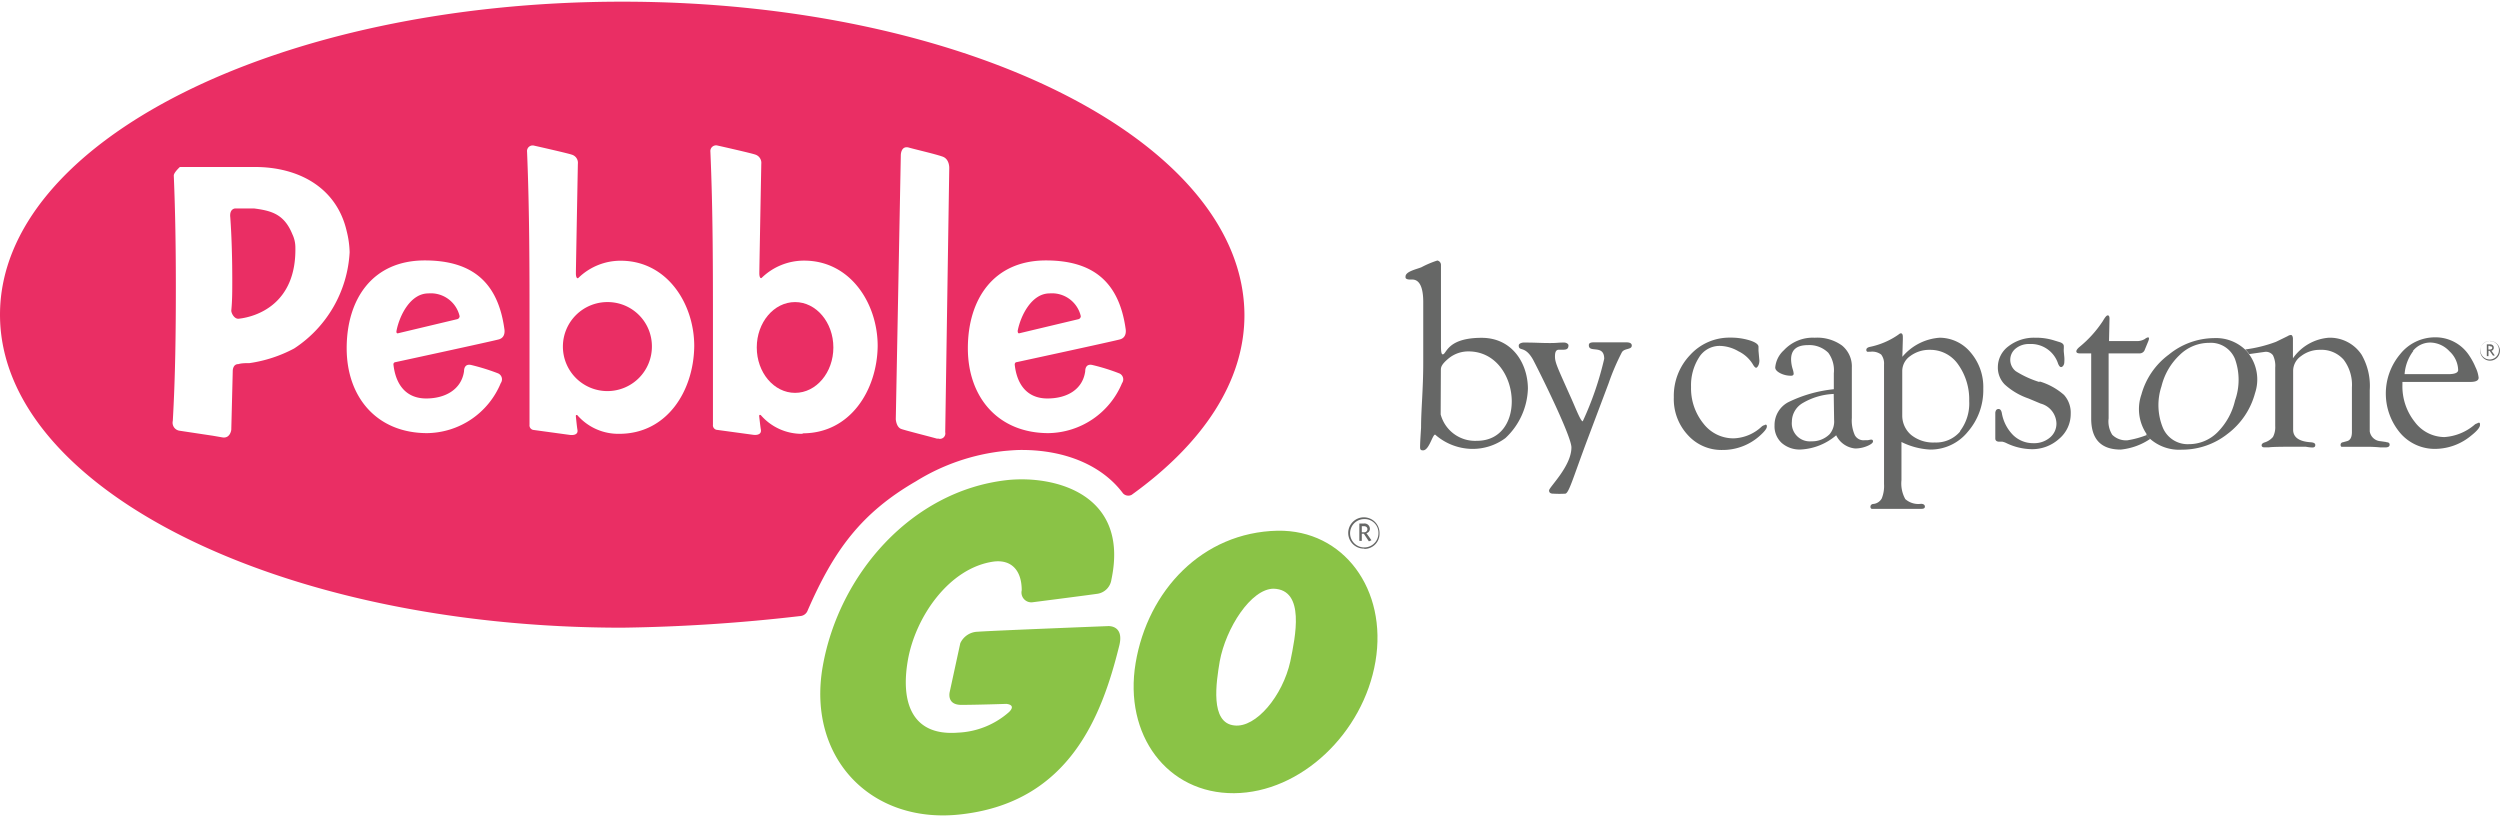 <svg id="Layer_1" data-name="Layer 1" xmlns="http://www.w3.org/2000/svg" viewBox="0 0 253.91 82.63" width="254px" height="83px"><title>pebblego-logo</title><path d="M43.06,40.37c1.94,0,3.58-.95,3.83-2.84,0-.11,0-.85.77-.64a20.77,20.77,0,0,1,2.65.85.69.69,0,0,1,.31,1A8.2,8.2,0,0,1,43.17,44C38.06,44,35,40.26,35,35.16S37.6,26,42.91,26c4.8,0,7.4,2.26,8.07,7.11,0,0,.2.89-.57,1.1S40,36.58,40,36.58s-.2,0-.2.26C40,38.79,40.92,40.37,43.06,40.37Z" style="fill:none"/><path d="M30.05,35.78a15.24,15.24,0,0,1-4.82,1.51c-.43.06-.81.06-1.19.11a.67.67,0,0,0-.6.68l-.16,6.12s-.11.94-1,.78l-1-.15-3.57-.53a.85.85,0,0,1-.76-1c.27-4.6.33-9.26.33-13.86,0-3.82-.06-7.69-.22-11.56,0-.31.65-.89.65-.89h8.06c4.66,0,8.77,2.09,9.86,6.64a9.61,9.61,0,0,1,.32,2.2A12.7,12.7,0,0,1,30.05,35.78Z" style="fill:none"/><path d="M112.52,63.42s-11.76.46-13.2.57a2,2,0,0,0-1.79,1.17l-1.07,4.93s-.36,1.33,1.17,1.33,4.56-.1,4.56-.1,1.07.05.3.82a8.37,8.37,0,0,1-5.21,2.1c-4.61.36-5.84-3-5.07-7.38s4.2-9.39,8.75-10c1.74-.2,2.81.87,2.81,2.92A1,1,0,0,0,104.85,61s5.63-.72,6.65-.87a1.69,1.69,0,0,0,1.38-1.44c1.84-8.71-5.78-10.61-10.59-10.1-9.72,1.08-17.09,9.59-18.73,18.92s5,16.2,14.28,15c10.8-1.33,14.07-10,15.81-17C114.26,63.27,112.52,63.42,112.52,63.42Z" style="fill:#8ac346"/><path d="M129.77,53.73c-7.68.16-13.2,6.1-14.43,13.43s3.22,13.28,10,13.23S138.47,74.29,139.7,67,136.47,53.63,129.77,53.73ZM131.05,67c-.77,3.49-3.48,6.77-5.68,6.51-2.51-.25-1.84-4.41-1.49-6.51.62-3.38,3.18-7.38,5.48-7.38C132.58,59.73,131.56,64.5,131.05,67Z" style="fill:#8ac346"/><path d="M138.52,53.27h-.21v.62h.21a.32.32,0,0,0,.36-.31C138.88,53.37,138.72,53.27,138.52,53.27Zm.51,1.54-.51-.77h-.21v.72h-.25V53h.46a.54.54,0,0,1,.61.52.45.45,0,0,1-.35.46l.51.72Zm-.46-2.26A1.44,1.44,0,1,0,140,54,1.39,1.39,0,0,0,138.57,52.55Zm0,3A1.59,1.59,0,1,1,140.11,54,1.53,1.53,0,0,1,138.57,55.58Z" style="fill:#666766"/><path d="M154.25,34.92c0-.22.35-.3.5-.3,1.35,0,1.6.05,2.68.05.8,0,.75-.05,1.42-.05.25,0,.45.15.45.28,0,.4-.23.45-.6.45h-.38c-.37,0-.39.42-.39.7,0,.62.3,1.2,1.5,3.9.52,1.12,1.09,2.67,1.32,2.67a32.17,32.17,0,0,0,2.18-6.35c0-1.5-1.56-.55-1.56-1.37,0-.1,0-.3.48-.3l1.8,0,1.55,0c.35,0,.53.12.53.32,0,.45-.73.25-1,.68a23,23,0,0,0-1.35,3.15l-2.23,5.92c-1.42,3.8-1.82,5.3-2.19,5.3a10.12,10.12,0,0,1-1.16,0c-.15,0-.47,0-.47-.33s2.27-2.45,2.27-4.37c0-1.1-3-7.2-3.89-8.9C154.87,34.87,154.25,35.57,154.25,34.92Zm-7.93,7A3.62,3.62,0,0,0,150,44.6c2.42,0,3.54-1.93,3.54-4,0-2.43-1.54-5.08-4.4-5.08a3.16,3.16,0,0,0-2,.7c-.72.6-.8.88-.8,1.18Zm-3.57-14c0-.53,1.15-.75,1.62-.95a9.69,9.69,0,0,1,1.61-.68.45.45,0,0,1,.37.45c0,.9,0-.12,0,8.18,0,.65.05.9.18.9.4,0,.4-1.68,3.95-1.68,3.15,0,4.7,2.65,4.7,5.18a7.16,7.16,0,0,1-2.28,5,5.58,5.58,0,0,1-3.47,1.1,5.78,5.78,0,0,1-3.67-1.45c-.28,0-.61,1.6-1.23,1.6-.25,0-.3-.1-.3-.33,0-.6.1-1.9.1-2,0-1.9.22-3.77.22-6.6V30.5c0-1.08-.2-2.28-1.12-2.28h-.25C143,28.22,142.75,28.17,142.75,28Z" style="fill:#666766"/><path d="M252.9,36.46a1,1,0,1,1,1-1A1,1,0,0,1,252.9,36.46Zm0-2a.94.94,0,1,0,.9.94A.87.87,0,0,0,252.9,34.48Zm.3,1.49-.34-.49h-.12V36h-.17V34.8h.31c.24,0,.4.13.4.34a.32.32,0,0,1-.24.32l.34.47Zm-.32-1h-.15v.38h.14c.15,0,.25-.06.25-.19S253,35,252.88,35Z" style="fill:#666766;fill-rule:evenodd"/><path d="M228.43,35.79l0,0-.25-.3a4.3,4.3,0,0,0-3.33-1.32,7.35,7.35,0,0,0-4.57,1.67,7.51,7.51,0,0,0-2.79,4.06,4.51,4.51,0,0,0,.52,4L218,44l.26.3a4.47,4.47,0,0,0,3.35,1.2,7.43,7.43,0,0,0,4.65-1.62,7.63,7.63,0,0,0,2.77-4.12,4.36,4.36,0,0,0-.64-4M227,40.5a6.72,6.72,0,0,1-1.8,3.25,4.09,4.09,0,0,1-2.88,1.19,2.73,2.73,0,0,1-2.66-1.69,6.07,6.07,0,0,1-.13-4.19,6.49,6.49,0,0,1,1.86-3.19,4.27,4.27,0,0,1,3-1.22,2.64,2.64,0,0,1,2.6,1.63A6.25,6.25,0,0,1,227,40.5" style="fill:#666766;fill-rule:evenodd"/><path d="M179.25,43a.66.66,0,0,0-.32.15,4.36,4.36,0,0,1-2.85,1.2A3.84,3.84,0,0,1,173,42.84a5.68,5.68,0,0,1-1.25-3.71,5.26,5.26,0,0,1,.81-3,2.46,2.46,0,0,1,2.1-1.17,3.91,3.91,0,0,1,1.91.55A3.47,3.47,0,0,1,178,36.79c.15.27.28.4.37.39s.32-.26.32-.73l-.09-1,0-.4c0-.24-.3-.46-.89-.65a6.55,6.55,0,0,0-2-.28,5.39,5.39,0,0,0-4.05,1.76A6,6,0,0,0,170,40.18,5.35,5.35,0,0,0,171.41,44a4.58,4.58,0,0,0,3.51,1.53A5.63,5.63,0,0,0,178.83,44c.41-.38.62-.66.62-.85s-.06-.2-.2-.18" style="fill:#666766;fill-rule:evenodd"/><path d="M190,44.48l-.31.06-.31,0a1,1,0,0,1-1-.52,3.66,3.66,0,0,1-.3-1.74V37.16a2.74,2.74,0,0,0-1-2.24,4.31,4.31,0,0,0-2.77-.79,4,4,0,0,0-3.13,1.27,2.68,2.68,0,0,0-.88,1.75c0,.21.16.4.5.58a2.39,2.39,0,0,0,1.11.26c.18,0,.27-.08.26-.23a2,2,0,0,0-.09-.42,3.54,3.54,0,0,1-.17-1c0-1,.58-1.46,1.73-1.46a2.74,2.74,0,0,1,2.05.78,3,3,0,0,1,.56,2.08v1.62a13.64,13.64,0,0,0-4.65,1.33,2.62,2.62,0,0,0-1.37,2.35,2.28,2.28,0,0,0,.73,1.78,2.77,2.77,0,0,0,2,.66,6,6,0,0,0,3.53-1.44,2.39,2.39,0,0,0,1.94,1.34,3.24,3.24,0,0,0,1.19-.24c.4-.17.61-.33.61-.48S190.14,44.47,190,44.48Zm-3.72-2a2,2,0,0,1-.46,1.45,2.51,2.51,0,0,1-1.83.72,1.83,1.83,0,0,1-2-2,2.2,2.2,0,0,1,1.11-1.89,6.76,6.76,0,0,1,3.14-.92Z" style="fill:#666766;fill-rule:evenodd"/><path d="M197,34.13a5.44,5.44,0,0,0-3.79,1.94l.05-1.77v-.25c0-.25-.07-.37-.21-.37a.5.5,0,0,0-.23.13,7.84,7.84,0,0,1-2.95,1.26c-.22.06-.32.16-.32.3a.2.2,0,0,0,.09.18.44.44,0,0,0,.18,0H190a1.51,1.51,0,0,1,1.06.29,1.49,1.49,0,0,1,.29,1l0,.55V49a3.36,3.36,0,0,1-.23,1.45,1.1,1.1,0,0,1-.82.56c-.22,0-.33.14-.33.28a.22.22,0,0,0,.12.22l.16,0h.61l.5,0h1.9l1.22,0h.66c.24,0,.36-.07.36-.23s-.13-.28-.4-.28a2,2,0,0,1-1.59-.48,3.26,3.26,0,0,1-.39-1.92V44.72a7.3,7.3,0,0,0,2.93.77,4.87,4.87,0,0,0,3.81-1.81,6.43,6.43,0,0,0,1.57-4.37,5.39,5.39,0,0,0-1.3-3.7A4.1,4.1,0,0,0,197,34.13m2.09,9.51a3.2,3.2,0,0,1-2.59,1.13A3.56,3.56,0,0,1,194.1,44a2.58,2.58,0,0,1-.9-2V37.47A1.86,1.86,0,0,1,194,36a3.25,3.25,0,0,1,2-.64,3.44,3.44,0,0,1,2.86,1.46A6.11,6.11,0,0,1,200,40.56a4.65,4.65,0,0,1-.95,3.08" style="fill:#666766;fill-rule:evenodd"/><path d="M207.1,38.62a10,10,0,0,1-2.37-1.09,1.47,1.47,0,0,1,0-2.31,2.11,2.11,0,0,1,1.39-.45,2.89,2.89,0,0,1,2.91,2c.1.24.2.35.32.34s.31-.18.31-.52a3,3,0,0,0,0-.5l-.05-.52a2.19,2.19,0,0,1,0-.36V35c0-.19-.13-.32-.38-.41l-.62-.19a6.09,6.09,0,0,0-1.92-.27,4.23,4.23,0,0,0-2.69.86,2.65,2.65,0,0,0-1.09,2.13,2.44,2.44,0,0,0,.71,1.77,6.92,6.92,0,0,0,2.4,1.41l1.24.52a2.15,2.15,0,0,1,1.6,2,1.83,1.83,0,0,1-.66,1.45,2.46,2.46,0,0,1-1.68.57,2.9,2.9,0,0,1-2.06-.82,4.17,4.17,0,0,1-1.15-2.26c-.06-.27-.17-.4-.35-.39s-.27.13-.31.36l0,.4,0,1.67,0,.56c0,.21.13.31.35.33l.37,0a1.68,1.68,0,0,1,.4.14,6.13,6.13,0,0,0,2.55.62,4.07,4.07,0,0,0,2.81-1.05,3.29,3.29,0,0,0,1.18-2.54,2.7,2.7,0,0,0-.68-1.92,6.65,6.65,0,0,0-2.45-1.36" style="fill:#666766;fill-rule:evenodd"/><path d="M251.57,42.84a.56.56,0,0,0-.2.09,5.24,5.24,0,0,1-3.11,1.29,3.79,3.79,0,0,1-3-1.53A5.79,5.79,0,0,1,244,38.91v-.29h5l.89,0h1c.57,0,.85-.14.85-.43a3.24,3.24,0,0,0-.32-1.07,6.75,6.75,0,0,0-.65-1.2,4.09,4.09,0,0,0-3.5-1.83,4.52,4.52,0,0,0-3.5,1.71,6.22,6.22,0,0,0,0,8,4.61,4.61,0,0,0,3.58,1.62,5.76,5.76,0,0,0,3.61-1.33c.61-.48.92-.85.92-1.11s-.07-.22-.19-.21m-6.63-7.29a2.26,2.26,0,0,1,1.79-.86,2.71,2.71,0,0,1,1.92.88,2.68,2.68,0,0,1,.89,1.91c0,.28-.35.42-1,.42h-4.44a4.43,4.43,0,0,1,.88-2.35" style="fill:#666766;fill-rule:evenodd"/><path d="M218.06,44a9.33,9.33,0,0,1-2,.55,2,2,0,0,1-1.53-.56,2.54,2.54,0,0,1-.37-1.67V35.72h3.11a.55.55,0,0,0,.57-.39l.31-.75a1.62,1.62,0,0,0,.11-.33c0-.12,0-.16-.13-.15a.78.78,0,0,0-.29.16,1.58,1.58,0,0,1-.89.21H214.2l.05-2.27c0-.23-.06-.34-.18-.34s-.27.19-.5.58a11.54,11.54,0,0,1-2.35,2.61c-.23.19-.34.35-.34.47s.11.2.34.2h1.17v6.62q0,3.15,3,3.15a6.45,6.45,0,0,0,3-1.09,4.38,4.38,0,0,1-.36-.39" style="fill:#666766;fill-rule:evenodd"/><path d="M242.33,44.72l-.55-.08a1.18,1.18,0,0,1-1.1-1l0-.64V39.46a6.35,6.35,0,0,0-.83-3.61,3.86,3.86,0,0,0-3.32-1.72,4.9,4.9,0,0,0-3.65,2.09V34.73c0-.19,0-.36,0-.5s-.05-.38-.21-.38a.68.68,0,0,0-.31.11l-.51.25-.7.34a13.86,13.86,0,0,1-3.11.77,3.94,3.94,0,0,1,.41.47s1.56-.22,1.56-.22a.89.89,0,0,1,.84.34,2.42,2.42,0,0,1,.23,1.26V43.1a2.09,2.09,0,0,1-.23,1.11,1.82,1.82,0,0,1-.9.57c-.16.07-.24.15-.25.26s.07.22.23.22l.53,0q.41-.06,2.49-.06,1,0,1.23,0a4.63,4.63,0,0,0,.67.08c.2,0,.3-.08.3-.25s-.14-.25-.43-.28c-1.17-.07-1.78-.47-1.82-1.21l0-.66V37.45A1.83,1.83,0,0,1,233.7,36a3.1,3.1,0,0,1,1.94-.64,3,3,0,0,1,2.39,1,4.23,4.23,0,0,1,.84,2.81v4.53c0,.54-.17.86-.52.94l-.4.11a.25.25,0,0,0-.23.25.23.23,0,0,0,.09.21l.18,0,.38,0h.5l1.29,0a13.9,13.9,0,0,1,1.6.06l.51,0c.29,0,.44-.1.43-.29s-.13-.22-.37-.25" style="fill:#666766;fill-rule:evenodd"/><ellipse cx="80.75" cy="35.12" rx="3.89" ry="4.61" style="fill:#ea2e64"/><path d="M61.73,30.51A4.52,4.52,0,1,0,66.21,35,4.49,4.49,0,0,0,61.73,30.51Z" style="fill:#ea2e64"/><path d="M43.5,29.63c-1.8,0-2.92,2.21-3.23,3.8-.05.31.15.25.15.25l6-1.43a.32.32,0,0,0,.26-.31A3,3,0,0,0,43.5,29.63Z" style="fill:#ea2e64"/><path d="M106.59,29.63c-1.79,0-2.92,2.21-3.23,3.8,0,.31.16.25.16.25l6-1.43a.32.32,0,0,0,.25-.31A3,3,0,0,0,106.59,29.63Z" style="fill:#ea2e64"/><path d="M25.79,21H23.9s-.62,0-.51.92c.15,2.16.2,4.31.2,6.46,0,1,0,2-.1,3,0,.25.3.87.76.82C26.05,32,30.09,30.71,30,25a3.15,3.15,0,0,0-.31-1.39C28.86,21.58,27.58,21.23,25.79,21Z" style="fill:#ea2e64"/><path d="M63.2,0C28.3,0,0,14.2,0,31.79S28.3,63.58,63.2,63.58A175.72,175.72,0,0,0,81.26,62.4a.87.87,0,0,0,.77-.57c2.66-6.1,5.42-9.89,11-13.12a21.24,21.24,0,0,1,9-3.08c.57-.05,1.13-.1,1.74-.1,4.46,0,8.19,1.59,10.29,4.41a.74.74,0,0,0,.87.15c7.21-5.18,11.46-11.48,11.46-18.25C126.34,14.2,98.09,0,63.2,0ZM29.88,35.22a13.84,13.84,0,0,1-4.55,1.49c-.41,0-.77,0-1.13.1-.56,0-.56.67-.56.67l-.15,6s-.1.92-.92.77l-.92-.16-3.38-.51a.82.82,0,0,1-.72-1c.26-4.52.31-9.08.31-13.59,0-3.74-.05-7.54-.21-11.33,0-.31.62-.87.62-.87h7.62c4.4,0,8.29,2.05,9.32,6.51a9.62,9.62,0,0,1,.3,2.15A12.47,12.47,0,0,1,29.88,35.22Zm20.78-.92c-.77.21-10.49,2.31-10.49,2.31a.22.22,0,0,0-.21.25c.21,1.9,1.18,3.44,3.33,3.44,1.94,0,3.58-.92,3.84-2.77,0-.1,0-.82.77-.62a21.66,21.66,0,0,1,2.66.83.66.66,0,0,1,.3,1,8.21,8.21,0,0,1-7.47,5.08c-5.11,0-8.18-3.64-8.18-8.62s2.61-8.92,7.93-8.92c4.81,0,7.42,2.21,8.08,6.92C51.22,33.22,51.43,34.09,50.66,34.3Zm12.23,9.59A5.51,5.51,0,0,1,58.64,42c-.2-.1-.15.15-.15.15s.1,1,.15,1.29c.16.71-.77.56-.77.56l-3.73-.51a.47.47,0,0,1-.36-.52c0-3.28,0-6.56,0-9.84,0-6,0-11.84-.25-17.89a.57.57,0,0,1,.71-.62s3.43.77,3.84.92a.86.86,0,0,1,.61.93s-.2,10.66-.2,11.12.15.57.26.46a6.13,6.13,0,0,1,4.29-1.74c4.71,0,7.47,4.36,7.47,8.67C70.46,39.53,67.75,43.89,62.89,43.89Zm18.63,0a5.49,5.49,0,0,1-4.25-1.9c-.21-.1-.16.15-.16.15s.11,1,.16,1.28c.15.72-.77.57-.77.57l-3.74-.51a.47.47,0,0,1-.35-.52c0-3.28,0-6.56,0-9.84,0-6.05,0-11.84-.26-17.89a.58.58,0,0,1,.72-.62s3.43.77,3.84.92a.88.88,0,0,1,.61.93s-.2,10.66-.2,11.12.15.57.25.46a6.15,6.15,0,0,1,4.3-1.74c4.71,0,7.47,4.36,7.47,8.67C89.09,39.43,86.38,43.84,81.52,43.84Zm13.71.51c-.72-.21-3.17-.82-3.69-1s-.56-1-.56-1l.51-26.81s0-1,.82-.77,2.71.66,3.43.92.67,1.18.67,1.18L96,43.73A.55.55,0,0,1,95.23,44.35ZM113.75,34.3c-.77.21-10.49,2.31-10.49,2.31s-.2,0-.2.25c.2,1.9,1.17,3.44,3.32,3.44,2,0,3.59-.92,3.84-2.77,0-.1,0-.82.77-.62a20.62,20.62,0,0,1,2.66.83.66.66,0,0,1,.31,1,8.23,8.23,0,0,1-7.47,5.08c-5.12,0-8.19-3.64-8.19-8.62s2.61-8.92,7.93-8.92c4.81,0,7.42,2.21,8.09,6.92C114.32,33.22,114.52,34.09,113.75,34.3Z" style="fill:#ea2e64"/></svg>